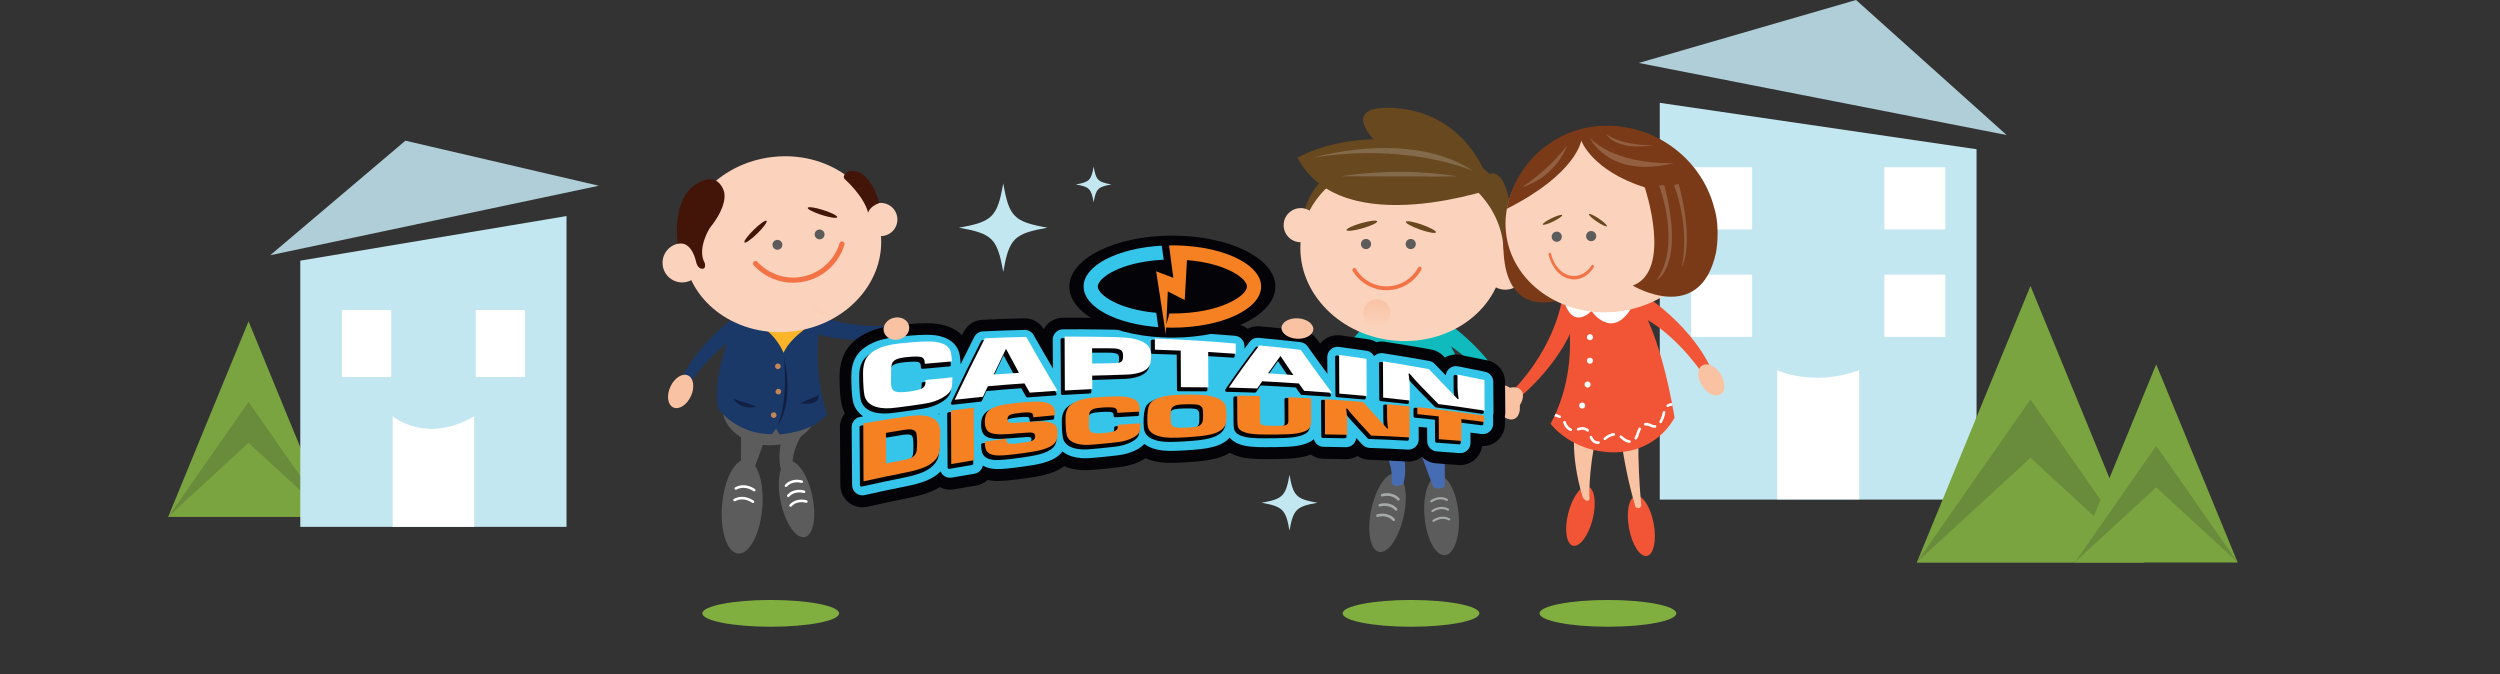 <svg width="923" height="249" viewBox="0 0 923 249" fill="none" xmlns="http://www.w3.org/2000/svg">
<rect x="0" y="0" width="923" height="249" fill="#333333" stroke="none"/>
<g clip-path="url(#clip0_16_1931)">
<path d="M740.85 49.857L605.043 23.246L685.255 -0.001L740.85 49.857Z" fill="#AFCED7"/>
<path d="M612.789 37.969L729.742 55.098V184.452H612.789V37.969Z" fill="#C2E7F0"/>
<path d="M686.419 136.669V184.357H656.139V136.669C656.139 136.669 669.482 142.968 686.419 136.669Z" fill="white"/>
<path d="M646.887 101.403H624.394V124.368H646.887V101.403Z" fill="white"/>
<path d="M718.205 101.403H695.715V124.368H718.205V101.403Z" fill="white"/>
<path d="M646.887 61.742H624.394V84.708H646.887V61.742Z" fill="white"/>
<path d="M718.205 61.742H695.715V84.708H718.205V61.742Z" fill="white"/>
<path d="M284.555 231.39C270.614 231.39 259.312 229.177 259.312 226.448C259.312 223.724 270.614 221.51 284.555 221.51C298.495 221.51 309.799 223.724 309.799 226.448C309.799 229.177 298.495 231.39 284.555 231.39Z" fill="#80AF40"/>
<path d="M520.938 231.39C506.998 231.39 495.696 229.177 495.696 226.448C495.696 223.724 506.998 221.51 520.938 221.51C534.879 221.51 546.183 223.724 546.183 226.448C546.183 229.177 534.879 231.39 520.938 231.39Z" fill="#80AF40"/>
<path d="M593.64 231.39C579.698 231.39 568.396 229.177 568.396 226.448C568.396 223.724 579.698 221.51 593.64 221.51C607.58 221.51 618.883 223.724 618.883 226.448C618.883 229.177 607.58 231.39 593.64 231.39Z" fill="#80AF40"/>
<path d="M91.762 118.641L121.418 190.768H62.11L91.762 118.641Z" fill="#7AA43F"/>
<path d="M91.762 148.386L121.418 190.844H62.11L91.762 148.386Z" fill="#688C3B"/>
<path d="M91.762 163.484L121.418 190.767H62.11L91.762 163.484Z" fill="#7AA43F"/>
<path d="M749.649 105.571L791.616 207.64H707.686L749.649 105.571Z" fill="#7AA43F"/>
<path d="M749.649 147.485L791.616 207.569H707.686L749.649 147.485Z" fill="#688C3B"/>
<path d="M749.649 169.005L791.616 207.613H707.686L749.649 169.005Z" fill="#7AA43F"/>
<path d="M796.075 134.528L826.103 207.562H766.049L796.075 134.528Z" fill="#7AA43F"/>
<path d="M796.075 164.611L826.103 207.603H766.049L796.075 164.611Z" fill="#688C3B"/>
<path d="M796.075 179.934L826.103 207.559H766.049L796.075 179.934Z" fill="#7AA43F"/>
<path d="M99.77 94.225L221.079 68.576L149.681 51.94L99.77 94.225Z" fill="#AFCED7"/>
<path d="M209.158 194.525H110.868V96.233L209.158 79.77V194.525Z" fill="#C2E7F0"/>
<path d="M175.058 153.682V194.505H144.979V153.682C144.979 153.682 157.413 164.181 175.058 153.682Z" fill="white"/>
<path d="M144.426 114.472H126.22V139.183H144.426V114.472Z" fill="white"/>
<path d="M193.832 114.472H175.626V139.183H193.832V114.472Z" fill="white"/>
<path d="M301.407 123.804C301.407 128.771 295.78 132.797 288.838 132.797C281.896 132.797 276.269 128.771 276.269 123.804C276.269 118.837 281.896 114.81 288.838 114.81C295.78 114.81 301.407 118.837 301.407 123.804Z" fill="#FCB528"/>
<path d="M266.579 150.031C266.579 157.97 274.539 164.408 284.359 164.408C294.178 164.408 302.138 157.97 302.138 150.031C302.138 142.091 294.178 135.655 284.359 135.655C274.539 135.655 266.579 142.091 266.579 150.031Z" fill="#5B5C5B"/>
<path d="M298.662 115.148C298.662 115.148 313.22 122.801 334.99 119.624L335.431 123.107C335.431 123.107 315.447 128.516 300.093 122.71L298.662 115.148Z" fill="#1A3968"/>
<path d="M277.694 112.782C277.694 112.782 259.75 122.776 251.594 139.901L254.856 141.127C254.856 141.127 265.665 125.018 279.528 120.53L277.694 112.782Z" fill="#1A3968"/>
<path d="M248.586 150.43C250.677 151.386 253.589 149.523 255.086 146.257C256.582 142.995 256.098 139.571 254.007 138.611C251.915 137.65 249.003 139.518 247.505 142.779C246.01 146.046 246.493 149.468 248.586 150.43Z" fill="#F9C3A3"/>
<path d="M266.588 186.4C265.766 195.975 268.422 204.027 272.519 204.377C276.615 204.729 280.603 197.247 281.424 187.674C282.246 178.095 279.589 170.046 275.492 169.693C271.396 169.344 267.409 176.819 266.588 186.4Z" fill="#5B5C5B"/>
<path d="M288.283 185.493C289.96 193.255 293.913 198.987 297.114 198.294C300.314 197.605 301.549 190.752 299.874 182.992C298.198 175.228 294.246 169.498 291.045 170.188C287.844 170.88 286.609 177.732 288.283 185.493Z" fill="#5B5C5B"/>
<path d="M291.873 187.117C292.002 187.117 292.132 187.065 292.226 186.96C294.337 184.631 297.419 185.578 297.55 185.619C297.801 185.7 298.069 185.561 298.15 185.311C298.23 185.06 298.093 184.792 297.843 184.711C297.689 184.661 294.049 183.526 291.519 186.32C291.342 186.515 291.356 186.817 291.553 186.994C291.644 187.076 291.759 187.117 291.873 187.117Z" fill="white"/>
<path d="M291.027 183.514C291.157 183.514 291.288 183.459 291.381 183.356C293.501 181.014 296.668 182.005 296.701 182.014C296.951 182.096 297.222 181.958 297.302 181.707C297.384 181.456 297.246 181.187 296.995 181.106C296.841 181.056 293.203 179.92 290.673 182.715C290.497 182.911 290.512 183.213 290.707 183.389C290.799 183.473 290.912 183.514 291.027 183.514Z" fill="white"/>
<path d="M290.182 179.795C290.313 179.795 290.442 179.743 290.537 179.638C292.657 177.296 295.824 178.286 295.857 178.295C296.109 178.378 296.378 178.239 296.458 177.989C296.54 177.738 296.402 177.47 296.151 177.387C295.997 177.337 292.357 176.202 289.828 178.998C289.651 179.193 289.667 179.495 289.862 179.672C289.953 179.755 290.068 179.795 290.182 179.795Z" fill="white"/>
<path d="M277.984 185.72C278.128 185.72 278.271 185.656 278.365 185.533C278.525 185.324 278.484 185.025 278.275 184.865C278.132 184.755 274.7 182.184 270.972 184.19C270.739 184.315 270.652 184.605 270.777 184.838C270.902 185.071 271.192 185.156 271.423 185.032C274.605 183.317 277.57 185.528 277.695 185.622C277.782 185.689 277.883 185.72 277.984 185.72Z" fill="white"/>
<path d="M278.464 181.44C278.607 181.44 278.749 181.377 278.843 181.254C279.003 181.044 278.964 180.745 278.755 180.584C278.61 180.474 275.18 177.899 271.45 179.912C271.218 180.037 271.13 180.326 271.256 180.557C271.382 180.79 271.671 180.878 271.903 180.752C275.081 179.039 278.05 181.248 278.176 181.343C278.261 181.409 278.364 181.44 278.464 181.44Z" fill="white"/>
<path d="M300.548 154.583C300.548 154.583 291.469 163.541 292.654 173.493L288.705 174.155C288.705 174.155 286.338 170.505 289.101 159.557L300.548 154.583Z" fill="#5B5C5B"/>
<path d="M273.64 155.597C273.59 164.861 273.509 174.423 273.509 174.423L277.702 174.871C278.983 171.721 283.015 160.489 283.015 160.489L273.64 155.597Z" fill="#5B5C5B"/>
<path d="M272.079 117.402C272.079 117.402 262.264 138.088 265.218 151.069C265.218 151.069 272.29 160.567 285.06 160.252L286.538 158.246L287.804 160.357C287.804 160.357 299.632 159.811 305.432 153.083C305.432 153.083 299.624 138.826 302.791 117.719C302.791 117.719 292.025 123.735 289.282 130.278C289.282 130.278 284.954 118.669 272.079 117.402Z" fill="#1A3968"/>
<path d="M252.631 94.342C254.68 112.13 272.574 124.681 292.598 122.374C312.624 120.068 327.198 103.779 325.15 85.991C323.1 68.204 305.207 55.653 285.182 57.96C265.156 60.266 250.582 76.555 252.631 94.342Z" fill="#FBD2BB"/>
<path d="M319.084 81.043C319.084 84.421 321.822 87.161 325.201 87.161C328.579 87.161 331.318 84.421 331.318 81.043C331.318 77.665 328.579 74.925 325.201 74.925C321.822 74.925 319.084 77.665 319.084 81.043Z" fill="#FBD2BB"/>
<path d="M244.609 97.034C244.609 101.032 247.851 104.272 251.848 104.272C255.846 104.272 259.088 101.032 259.088 97.034C259.088 93.037 255.846 89.797 251.848 89.797C247.851 89.797 244.609 93.037 244.609 97.034Z" fill="#FBD2BB"/>
<path d="M298.219 76.726C298.06 77.228 300.368 78.41 303.375 79.369C306.382 80.327 308.95 80.699 309.109 80.197C309.268 79.696 306.96 78.513 303.954 77.554C300.946 76.595 298.379 76.224 298.219 76.726Z" fill="#431508"/>
<path d="M274.859 89.518C275.228 89.895 277.354 88.407 279.608 86.198C281.862 83.99 283.392 81.894 283.022 81.518C282.653 81.142 280.527 82.628 278.274 84.837C276.02 87.046 274.491 89.142 274.859 89.518Z" fill="#431508"/>
<path d="M292.798 104.385C294.036 104.385 295.286 104.269 296.535 104.033C303.781 102.659 309.624 97.419 311.783 90.357C311.938 89.851 311.654 89.318 311.15 89.164C310.645 89.009 310.112 89.293 309.958 89.797C308.005 96.18 302.727 100.915 296.179 102.156C290.045 103.315 283.866 101.259 279.648 96.648C279.291 96.257 278.688 96.23 278.298 96.588C277.909 96.944 277.881 97.547 278.237 97.937C282.048 102.101 287.305 104.385 292.798 104.385Z" fill="#F37347"/>
<path d="M285.452 91.31C285.966 92.177 287.084 92.464 287.95 91.951C288.817 91.438 289.103 90.319 288.591 89.454C288.078 88.586 286.96 88.299 286.093 88.813C285.226 89.326 284.941 90.444 285.452 91.31Z" fill="#5B5C5B"/>
<path d="M301.029 87.479C301.542 88.348 302.661 88.633 303.527 88.121C304.394 87.607 304.68 86.489 304.167 85.625C303.655 84.756 302.538 84.469 301.67 84.981C300.804 85.495 300.516 86.614 301.029 87.479Z" fill="#5B5C5B"/>
<path fill-rule="evenodd" clip-rule="evenodd" d="M304.832 116.041C303.042 116.041 301.318 115.055 300.454 113.347C299.238 110.933 300.209 107.99 302.624 106.772C303.331 106.415 304.082 106.248 304.824 106.248C306.613 106.248 308.338 107.232 309.199 108.939C310.417 111.354 309.447 114.297 307.032 115.515C306.326 115.872 305.573 116.041 304.832 116.041Z" fill="url(#paint0_linear_16_1931)"/>
<path d="M256.117 68.602C247.885 74.934 250.206 89.921 250.206 89.921C255.694 88.865 257.066 96.992 257.066 96.992C257.806 99.631 259.599 99.208 259.599 99.208C260.654 98.997 260.233 97.203 260.233 97.203C257.172 91.821 262.027 84.221 262.027 84.221C269.361 75.081 267.222 70.462 267.222 70.462C267.222 70.462 264.859 62.123 256.117 68.602Z" fill="#431508"/>
<path d="M324.548 74.985C324.548 74.985 322.928 67.198 318.006 64.084C318.006 64.084 314.067 61.664 311.839 64.394C311.839 64.394 311.011 65.499 312.089 66.326C312.089 66.326 319.003 72.493 320.498 78.536C320.498 78.536 320.996 76.293 324.548 74.985Z" fill="#431508"/>
<path d="M287.001 157.196C291.254 147.994 289.399 131.598 289.399 131.598C293.498 149.772 287.001 157.196 287.001 157.196Z" fill="#111F43"/>
<path d="M276.705 150.449C274.979 150.449 272.673 149.85 270.748 147.26L279.255 150.001C279.255 150.001 278.197 150.449 276.705 150.449Z" fill="#111F43"/>
<path d="M297.901 149.053C297.202 149.053 296.391 148.99 295.451 148.846L302.257 145.907C302.257 145.907 302.85 149.053 297.901 149.053Z" fill="#111F43"/>
<path d="M288.244 135.234C288.244 135.811 287.777 136.277 287.2 136.277C286.623 136.277 286.156 135.811 286.156 135.234C286.156 134.658 286.623 134.19 287.2 134.19C287.777 134.19 288.244 134.658 288.244 135.234Z" fill="#C48658"/>
<path d="M288.412 144.586C288.412 145.162 287.946 145.63 287.369 145.63C286.792 145.63 286.325 145.162 286.325 144.586C286.325 144.009 286.792 143.542 287.369 143.542C287.946 143.542 288.412 144.009 288.412 144.586Z" fill="#C48658"/>
<path d="M286.695 153.261C286.695 153.838 286.227 154.305 285.651 154.305C285.074 154.305 284.607 153.838 284.607 153.261C284.607 152.685 285.074 152.217 285.651 152.217C286.227 152.217 286.695 152.685 286.695 153.261Z" fill="#C48658"/>
<path d="M603.655 106.698C603.655 106.698 623.039 117.597 631.792 136.178L628.254 137.489C628.254 137.489 616.626 120 601.634 115.078L603.655 106.698Z" fill="#F15536"/>
<path d="M576.673 110.642C576.673 110.642 574.47 127.431 558.876 143.86L561.545 146.297C561.545 146.297 577.955 132.694 582.186 116.333L576.673 110.642Z" fill="#F15536"/>
<path d="M540.59 154.173C540.59 162.349 532.395 168.977 522.284 168.977C512.173 168.977 503.977 162.349 503.977 154.173C503.977 146 512.173 139.373 522.284 139.373C532.395 139.373 540.59 146 540.59 154.173Z" fill="#466CB4"/>
<path d="M502.501 115.978C502.501 115.978 508.589 136.972 500.822 150.621C500.822 150.621 505.861 161.325 521.394 161.325C536.931 161.325 542.39 146.208 542.39 146.208C542.39 146.208 538.191 125.636 527.065 116.819C515.938 108.002 502.501 115.978 502.501 115.978Z" fill="#10BBBD"/>
<path d="M492.676 135.692C492.676 135.692 501.39 133.176 508.099 122.784L503.687 119.43C503.687 119.43 502.447 123.659 492.385 130.915C492.385 130.915 485.676 128.29 481.738 123.915L479.077 126.54C479.077 126.54 484.801 134.233 492.676 135.692Z" fill="#10BBBD"/>
<path d="M529.16 115.712C529.16 115.712 547.635 126.001 556.032 143.634L552.674 144.896C552.674 144.896 541.546 128.31 527.272 123.689L529.16 115.712Z" fill="#10BBBD"/>
<path d="M559.141 154.617C556.987 155.604 553.988 153.685 552.447 150.323C550.906 146.963 551.405 143.437 553.559 142.449C555.712 141.461 558.71 143.382 560.252 146.741C561.792 150.103 561.295 153.628 559.141 154.617Z" fill="#F9C3A3"/>
<path d="M511.336 55.545C511.336 55.545 482.154 59.743 481.105 82.207C483.414 86.407 493.491 67.093 507.136 64.363C520.782 61.632 511.336 55.545 511.336 55.545Z" fill="#68481F"/>
<path d="M549.348 106.412C549.348 106.412 552.634 95.479 546.269 85.263C539.907 75.049 543.054 65.388 550.495 64.048C557.936 62.707 560.207 87.757 557.579 101.722C555.299 104.564 549.348 106.412 549.348 106.412Z" fill="#68481F"/>
<path d="M554.956 96.78C552.847 115.095 534.422 128.016 513.803 125.641C493.186 123.266 478.18 106.496 480.288 88.18C482.399 69.867 500.822 56.944 521.441 59.32C542.059 61.694 557.065 78.466 554.956 96.78Z" fill="#FBD2BB"/>
<path d="M486.52 83.139C486.52 86.618 483.7 89.439 480.221 89.439C476.743 89.439 473.922 86.618 473.922 83.139C473.922 79.662 476.743 76.84 480.221 76.84C483.7 76.84 486.52 79.662 486.52 83.139Z" fill="#FBD2BB"/>
<path d="M563.22 99.502C563.22 103.618 559.882 106.956 555.768 106.956C551.65 106.956 548.313 103.618 548.313 99.502C548.313 95.386 551.65 92.051 555.768 92.051C559.882 92.051 563.22 95.386 563.22 99.502Z" fill="#FBD2BB"/>
<path d="M553.571 68.821C553.571 68.821 495.673 89.911 479.048 58.242C479.048 58.242 499.336 45.574 533.746 54.654C548.482 59.47 553.571 68.821 553.571 68.821Z" fill="#68481F"/>
<path d="M548.28 63.973C548.28 63.973 540.096 40.525 513.094 39.785C486.093 39.046 520.769 68.7 544.977 70.257C547.596 69.968 548.28 63.973 548.28 63.973Z" fill="#68481F"/>
<path d="M538.51 189.71C539.205 197.826 536.954 204.65 533.482 204.948C530.01 205.247 526.63 198.904 525.933 190.79C525.237 182.671 527.489 175.849 530.961 175.55C534.434 175.253 537.814 181.59 538.51 189.71Z" fill="#5B5C5B"/>
<path d="M518.23 190.566C516.504 198.558 512.433 204.461 509.138 203.749C505.842 203.036 504.571 195.981 506.296 187.991C508.022 179.998 512.09 174.099 515.386 174.809C518.683 175.522 519.954 182.576 518.23 190.566Z" fill="#5B5C5B"/>
<path d="M514.548 192.379C514.414 192.379 514.28 192.325 514.183 192.218C512.011 189.819 508.836 190.792 508.703 190.837C508.444 190.917 508.167 190.776 508.085 190.518C508.002 190.26 508.143 189.985 508.402 189.901C508.56 189.85 512.307 188.683 514.912 191.557C515.094 191.758 515.078 192.07 514.877 192.251C514.784 192.337 514.665 192.379 514.548 192.379Z" fill="#A7AAAA"/>
<path d="M515.419 188.55C515.285 188.55 515.152 188.495 515.055 188.388C512.873 185.974 509.61 186.996 509.577 187.006C509.319 187.091 509.042 186.947 508.959 186.69C508.875 186.431 509.016 186.155 509.274 186.071C509.432 186.021 513.179 184.849 515.784 187.728C515.966 187.929 515.95 188.24 515.749 188.423C515.654 188.507 515.537 188.55 515.419 188.55Z" fill="#A7AAAA"/>
<path d="M516.293 184.832C516.16 184.832 516.026 184.777 515.929 184.669C513.746 182.257 510.484 183.277 510.45 183.287C510.192 183.372 509.915 183.229 509.832 182.971C509.748 182.714 509.89 182.436 510.147 182.353C510.306 182.301 514.054 181.133 516.658 184.01C516.84 184.211 516.824 184.522 516.623 184.705C516.529 184.789 516.41 184.832 516.293 184.832Z" fill="#A7AAAA"/>
<path d="M529.255 192.696C529.133 192.696 529.013 192.642 528.933 192.539C528.796 192.361 528.83 192.107 529.008 191.971C529.13 191.876 532.037 189.695 535.2 191.399C535.396 191.505 535.471 191.751 535.364 191.948C535.258 192.145 535.014 192.218 534.816 192.113C532.108 190.652 529.527 192.593 529.501 192.612L529.255 192.696Z" fill="#A7AAAA"/>
<path d="M528.86 189.089C528.738 189.089 528.617 189.035 528.538 188.93C528.402 188.753 528.436 188.499 528.613 188.364C528.736 188.27 531.643 186.091 534.804 187.793C535.002 187.898 535.076 188.144 534.97 188.341C534.862 188.537 534.617 188.61 534.421 188.505C531.723 187.053 529.211 188.927 529.105 189.007L528.86 189.089Z" fill="#A7AAAA"/>
<path d="M528.437 185.485C528.315 185.485 528.194 185.43 528.116 185.326C527.98 185.149 528.014 184.895 528.19 184.759C528.312 184.666 531.22 182.484 534.382 184.188C534.578 184.294 534.652 184.54 534.546 184.736C534.44 184.933 534.196 185.006 533.998 184.901C531.305 183.447 528.788 185.322 528.682 185.403L528.437 185.485Z" fill="#A7AAAA"/>
<path d="M508.448 81.714C508.598 82.234 506.187 83.384 503.065 84.284C499.942 85.183 497.289 85.491 497.139 84.97C496.99 84.448 499.4 83.298 502.522 82.399C505.646 81.5 508.299 81.192 508.448 81.714Z" fill="#68481F"/>
<path d="M530.161 85.79C529.982 86.302 527.35 85.844 524.284 84.767C521.217 83.692 518.877 82.406 519.056 81.894C519.236 81.383 521.867 81.841 524.933 82.917C528 83.993 530.34 85.279 530.161 85.79Z" fill="#68481F"/>
<path d="M484.654 58.264C484.654 58.264 496.181 54.785 510.443 54.644C511.242 55.342 512.094 56.041 512.993 56.735C510.614 56.59 508.123 56.508 505.529 56.508C499.144 56.508 492.139 57.003 484.654 58.264Z" fill="#826A4A"/>
<path d="M543.761 63.062C543.761 63.062 531.911 57.894 512.977 56.74C512.079 56.046 511.227 55.346 510.427 54.649C510.723 54.646 511.021 54.644 511.318 54.644C521.921 54.644 533.911 56.538 543.761 63.062Z" fill="#826A4A"/>
<path d="M519.659 65.162C507.675 65.162 495.132 65.089 495.132 65.089C503.079 63.846 510.527 63.433 516.914 63.433C519.375 63.433 521.68 63.495 523.796 63.593C524.839 64.136 525.899 64.656 526.972 65.151C524.639 65.158 522.161 65.162 519.659 65.162Z" fill="#826A4A"/>
<path d="M526.983 65.216C525.91 64.72 524.85 64.2 523.807 63.658C532.541 64.065 538.041 65.112 538.041 65.112C535.459 65.169 531.489 65.201 526.983 65.216Z" fill="#826A4A"/>
<path d="M505.639 158.752C505.639 158.752 514.987 167.976 513.767 178.222C513.767 178.222 514.182 180.422 517.832 178.903C517.832 178.903 520.27 175.145 517.425 163.875L505.639 158.752Z" fill="#466CB4"/>
<path d="M533.319 159.879C533.37 169.418 533.453 179.264 533.453 179.264C531.945 181.503 529.136 179.724 529.136 179.724C527.817 176.48 523.666 164.916 523.666 164.916L533.319 159.879Z" fill="#466CB4"/>
<path d="M515.489 106.711C514.6 106.93 513.683 107.067 512.748 107.118C507.311 107.415 502.197 104.691 499.401 100.011C499.201 99.677 499.31 99.244 499.644 99.045C499.977 98.843 500.411 98.954 500.611 99.288C503.138 103.518 507.759 105.978 512.671 105.711C517.269 105.458 521.336 102.891 523.545 98.841C523.732 98.499 524.161 98.373 524.502 98.559C524.844 98.746 524.971 99.174 524.784 99.515C522.79 103.174 519.426 105.74 515.489 106.711Z" fill="#F37347"/>
<path d="M522.638 90.639C522.34 91.632 521.292 92.195 520.299 91.895C519.307 91.596 518.744 90.548 519.042 89.558C519.341 88.564 520.389 88 521.381 88.301C522.375 88.6 522.937 89.647 522.638 90.639Z" fill="#5B5C5B"/>
<path d="M506.131 90.639C505.833 91.634 504.785 92.196 503.792 91.896C502.799 91.597 502.237 90.549 502.536 89.559C502.835 88.564 503.881 88.002 504.876 88.3C505.867 88.6 506.43 89.648 506.131 90.639Z" fill="#5B5C5B"/>
<path fill-rule="evenodd" clip-rule="evenodd" d="M508.288 120.611C508.238 120.611 508.187 120.611 508.136 120.609C505.353 120.526 503.164 118.204 503.247 115.421C503.327 112.688 505.569 110.529 508.284 110.529C508.334 110.529 508.383 110.53 508.434 110.531C511.217 110.613 513.406 112.935 513.325 115.718C513.243 118.451 511.003 120.611 508.288 120.611Z" fill="url(#paint1_linear_16_1931)"/>
<path d="M588.001 191.704C586.48 197.728 583.234 202.106 580.75 201.478C578.265 200.849 577.483 195.459 579.002 189.433C580.523 183.405 583.768 179.029 586.253 179.656C588.738 180.285 589.521 185.676 588.001 191.704Z" fill="#F15536"/>
<path d="M610.55 193.346C611.674 199.459 610.544 204.79 608.023 205.252C605.501 205.716 602.548 201.137 601.422 195.027C600.297 188.912 601.427 183.584 603.948 183.121C606.469 182.656 609.423 187.233 610.55 193.346Z" fill="#F15536"/>
<path d="M605.973 186.551C605.973 186.551 603.737 165.636 605.663 149.851L597.297 150.745C597.297 150.745 598.35 169.057 603.849 187.197C603.849 187.197 605.516 188.386 605.973 186.551Z" fill="#F9C3A3"/>
<path d="M586.828 184.442C586.828 184.442 586.227 174.284 589.539 159.896L581.655 156.611C581.655 156.611 579.289 166.824 584.329 183.566C584.329 183.566 585.709 185.848 586.828 184.442Z" fill="#F9C3A3"/>
<path d="M556.701 75.376C556.701 75.376 546.885 117.022 575.046 111.089C575.046 111.089 562.384 86.149 562.299 75.666L556.701 75.376Z" fill="#7A3A18"/>
<path d="M576.893 106.93C576.893 106.93 585.424 132.331 572.481 156.473C572.481 156.473 580.179 166.937 595.715 167.004C612.17 167.069 618.244 154.162 618.244 154.162C618.244 154.162 612.54 117.119 601.453 107.906C590.364 98.696 576.893 106.93 576.893 106.93Z" fill="#F15536"/>
<path d="M587.551 114.771C587.551 114.771 594.831 125.605 602.121 114.022C602.121 114.022 593.871 115.929 587.551 114.771Z" fill="white"/>
<path d="M577.551 111.543C577.551 111.543 583.319 114.294 587.536 114.821C587.536 114.821 581.009 122.013 577.551 111.543Z" fill="white"/>
<path d="M630.762 78.074C632.628 96.416 617.401 112.987 596.754 115.086C576.105 117.186 557.853 104.019 555.988 85.677C554.125 67.337 569.352 50.767 589.999 48.667C610.648 46.568 628.899 59.734 630.762 78.074Z" fill="#FBD2BB"/>
<path d="M576.758 79.42C576.917 79.749 575.443 80.796 573.465 81.758C571.486 82.719 569.752 83.231 569.591 82.901C569.432 82.571 570.907 81.524 572.885 80.563C574.863 79.6 576.598 79.089 576.758 79.42Z" fill="#68481F"/>
<path d="M593.25 83.502C593.044 83.807 591.398 83.055 589.575 81.826C587.75 80.597 586.437 79.353 586.642 79.049C586.847 78.745 588.492 79.496 590.317 80.725C592.141 81.955 593.453 83.198 593.25 83.502Z" fill="#68481F"/>
<path d="M613.116 156.254L612.869 156.187C612.636 156.051 612.556 155.75 612.692 155.515C613.179 154.679 613.591 153.518 613.883 152.154C613.94 151.889 614.2 151.725 614.466 151.776C614.731 151.835 614.902 152.094 614.845 152.359C614.626 153.38 614.222 154.843 613.543 156.01C613.451 156.167 613.286 156.254 613.116 156.254ZM610.818 157.954C610.381 157.954 609.932 157.837 609.477 157.607C608.794 157.262 608.226 157.094 607.739 157.094L607.494 157.109C607.222 157.149 606.979 156.951 606.945 156.683C606.912 156.413 607.102 156.167 607.372 156.133C607.493 156.118 607.627 156.112 607.743 156.111C608.383 156.111 609.097 156.314 609.922 156.73C610.295 156.918 610.643 156.993 610.967 156.962C611.227 156.925 611.479 157.13 611.507 157.401C611.534 157.672 611.337 157.914 611.067 157.941L610.818 157.954ZM579.931 159.131L579.757 159.099C578.504 158.62 577.502 157.434 577.144 156.003C577.077 155.74 577.237 155.473 577.5 155.406C577.763 155.344 578.03 155.501 578.096 155.763C578.375 156.871 579.163 157.821 580.107 158.18C580.362 158.277 580.488 158.561 580.392 158.815C580.317 159.011 580.129 159.131 579.931 159.131ZM586.163 159.393C586.044 159.393 585.926 159.35 585.83 159.263C585.395 158.862 584.847 158.658 584.206 158.658H584.2C583.774 158.658 583.312 158.751 582.825 158.934C582.572 159.033 582.289 158.9 582.193 158.646C582.098 158.391 582.227 158.108 582.48 158.013C583.081 157.787 583.645 157.716 584.206 157.676C585.09 157.676 585.883 157.975 586.496 158.539C586.696 158.724 586.709 159.035 586.524 159.234C586.428 159.339 586.295 159.393 586.163 159.393ZM603.952 162.275L603.689 162.198C603.459 162.054 603.392 161.749 603.538 161.52C603.763 161.166 603.957 160.721 604.113 160.199C604.363 159.352 604.633 158.669 604.933 158.107C605.061 157.87 605.359 157.776 605.598 157.907C605.838 158.034 605.928 158.332 605.8 158.572C605.531 159.074 605.288 159.698 605.055 160.479C604.873 161.089 604.641 161.617 604.367 162.048C604.273 162.195 604.114 162.275 603.952 162.275ZM592.518 162.476C592.377 162.476 592.237 162.416 592.139 162.299C591.967 162.089 591.995 161.778 592.204 161.607C593.495 160.534 594.668 159.974 595.789 159.892C596.055 159.872 596.297 160.075 596.316 160.346C596.336 160.616 596.132 160.852 595.861 160.872C594.951 160.938 593.961 161.427 592.832 162.363C592.74 162.439 592.629 162.476 592.518 162.476ZM601.624 163.531L601.578 163.53C600.603 163.44 599.54 162.895 598.505 161.954C598.376 161.837 598.249 161.731 598.122 161.633C597.907 161.469 597.866 161.161 598.031 160.946C598.196 160.729 598.505 160.688 598.72 160.854C598.869 160.967 599.018 161.092 599.166 161.228C600.03 162.011 600.919 162.481 601.668 162.55C601.938 162.576 602.136 162.815 602.112 163.084C602.088 163.339 601.874 163.531 601.624 163.531ZM589.845 163.922C588.373 163.921 587.357 162.707 586.9 161.57C586.799 161.319 586.92 161.032 587.172 160.93C587.421 160.829 587.711 160.951 587.811 161.203C588.178 162.108 588.975 163.091 590.088 162.92C590.357 162.884 590.607 163.069 590.646 163.337C590.684 163.606 590.498 163.855 590.229 163.895C590.098 163.913 589.971 163.922 589.845 163.922Z" fill="white"/>
<path d="M588.132 124.465C588.15 125.085 587.661 125.6 587.042 125.619C586.422 125.635 585.907 125.144 585.889 124.526C585.873 123.907 586.361 123.391 586.979 123.374C587.601 123.357 588.117 123.847 588.132 124.465Z" fill="white"/>
<path d="M588.131 133.143C588.148 133.761 587.661 134.277 587.041 134.293C586.422 134.312 585.904 133.822 585.889 133.203C585.871 132.583 586.361 132.067 586.979 132.049C587.6 132.033 588.115 132.521 588.131 133.143Z" fill="white"/>
<path d="M587.26 141.929C587.277 142.55 586.788 143.065 586.169 143.083C585.55 143.099 585.033 142.611 585.016 141.991C584.999 141.371 585.488 140.855 586.107 140.838C586.727 140.822 587.244 141.31 587.26 141.929Z" fill="white"/>
<path d="M585.26 149.702C585.276 150.322 584.789 150.837 584.169 150.853C583.551 150.872 583.034 150.383 583.016 149.764C583 149.144 583.489 148.628 584.108 148.612C584.728 148.595 585.244 149.084 585.26 149.702Z" fill="white"/>
<path d="M551.354 152.723C552.882 154.535 556.417 154.073 559.242 151.688C562.066 149.299 563.115 145.894 561.585 144.082C560.056 142.272 556.524 142.736 553.699 145.121C550.873 147.508 549.825 150.914 551.354 152.723Z" fill="#F9C3A3"/>
<path d="M635.245 145.568C633.369 146.776 630.316 145.385 628.431 142.454C626.545 139.527 626.541 136.173 628.418 134.964C630.294 133.755 633.346 135.147 635.231 138.076C637.118 141.005 637.123 144.359 635.245 145.568Z" fill="#F9C3A3"/>
<path d="M576.055 153.442C575.337 153.071 574.624 152.865 574.285 152.781C574.156 153.069 573.983 153.447 573.861 153.687L573.883 153.696C573.892 153.697 574.759 153.88 575.604 154.315L575.828 154.37C576.007 154.37 576.179 154.273 576.266 154.104C576.391 153.863 576.296 153.567 576.055 153.442Z" fill="white"/>
<path d="M617.291 148.837C616.861 148.837 616.142 148.92 615.451 149.398C615.228 149.554 615.172 149.86 615.328 150.083C615.423 150.22 615.576 150.294 615.732 150.294C615.828 150.294 615.926 150.265 616.011 150.206C616.632 149.776 617.311 149.809 617.477 149.826C617.427 149.535 617.348 149.124 617.291 148.837Z" fill="white"/>
<path d="M556.341 77.074C582.134 64.061 583.795 51.89 583.795 51.89C583.795 51.89 587.607 62.897 607.242 69.177C607.242 69.177 617.632 99.873 602.803 105.444C602.803 105.444 627.544 120.33 633.517 93.41C633.517 93.41 635.302 84.625 632.866 76.64C627.983 57.934 609.79 44.815 589.79 46.578C572.358 48.111 559.073 61.57 556.341 77.074Z" fill="#7A3A18"/>
<path d="M607.484 61.622C591.904 61.622 586.903 50.813 586.903 50.813C595.318 59.406 610.543 60.221 616.019 60.221C617.301 60.221 618.05 60.176 618.05 60.176C614.081 61.197 610.575 61.622 607.484 61.622Z" fill="#925F41"/>
<path d="M561.918 69.109C561.918 69.109 571.956 62.701 578.597 53.63C578.597 53.63 574.906 65.162 561.918 69.109Z" fill="#925F41"/>
<path d="M611.662 103.409C620.977 90.186 612.504 68.428 612.504 68.428L614.467 68.39C622.164 98.254 611.662 103.409 611.662 103.409Z" fill="#925F41"/>
<path d="M604.81 54.057C595.25 54.057 593.043 49.574 593.043 49.574C598.441 53.253 606.462 53.615 609.416 53.615C610.141 53.615 610.561 53.593 610.561 53.593C608.397 53.919 606.49 54.057 604.81 54.057Z" fill="#925F41"/>
<path d="M620.943 98.54C624.018 82.9 618.056 68.404 618.056 68.404C618.725 68.255 619.767 67.827 619.767 67.827C625.788 90.812 620.943 98.54 620.943 98.54Z" fill="#925F41"/>
<path d="M589.188 87.893C588.788 88.85 587.689 89.3 586.732 88.9C585.775 88.5 585.325 87.4 585.725 86.446C586.124 85.488 587.223 85.036 588.182 85.437C589.136 85.836 589.589 86.936 589.188 87.893Z" fill="#5B5C5B"/>
<path d="M576.486 88.118C576.085 89.076 574.984 89.527 574.029 89.127C573.071 88.726 572.621 87.627 573.021 86.672C573.42 85.713 574.519 85.263 575.477 85.661C576.433 86.063 576.885 87.163 576.486 88.118Z" fill="#5B5C5B"/>
<path d="M386.741 84.063C374.349 86.251 372.577 88.024 370.39 100.412C368.203 88.024 366.427 86.251 354.04 84.063C366.427 81.876 368.203 80.103 370.39 67.714C372.577 80.103 374.349 81.876 386.741 84.063Z" fill="#C2E7F0"/>
<path d="M486.388 185.617C478.579 186.995 477.462 188.113 476.084 195.92C474.705 188.113 473.586 186.995 465.781 185.617C473.586 184.239 474.705 183.121 476.084 175.315C477.462 183.121 478.579 184.239 486.388 185.617Z" fill="#C2E7F0"/>
<path d="M410.354 68.097C405.367 68.977 404.654 69.691 403.774 74.677C402.893 69.691 402.179 68.977 397.193 68.097C402.179 67.216 402.893 66.503 403.774 61.517C404.654 66.503 405.367 67.216 410.354 68.097Z" fill="#C2E7F0"/>
<path d="M555.633 156.473L555.616 154.156C555.615 154.062 555.605 153.972 555.601 153.879C555.702 153.355 555.759 152.821 555.755 152.278L555.669 140.976C555.64 137.138 552.937 133.841 549.181 133.059C545.158 132.223 543.146 131.819 539.117 131.038C537.151 130.657 535.132 131.015 533.433 132.015C533.261 131.833 533.082 131.645 532.895 131.449C531.7 130.193 530.116 129.339 528.429 129.045C521.656 127.833 518.135 127.245 511.297 126.183C510.237 126.018 509.17 126.077 508.15 126.321C507.251 125.781 506.238 125.404 505.145 125.253C501.055 124.652 499.01 124.365 494.916 123.823C492.578 123.511 490.22 124.229 488.452 125.791C488.059 126.138 487.709 126.524 487.394 126.932C487.058 126.457 486.712 125.969 486.347 125.453C485.006 123.555 482.917 122.325 480.61 122.058C474.448 121.36 471.269 121.033 465.148 120.467C463.563 120.32 462.005 120.656 460.637 121.369C459.428 120.437 457.95 119.831 456.323 119.703C444.322 118.736 438.114 118.361 426.128 117.884C424.676 117.826 423.253 118.163 421.992 118.832C420.973 118.509 419.897 118.234 418.741 118.027C416.905 117.697 414.544 117.506 411.515 117.444L407.363 117.373C401.431 117.286 398.362 117.272 392.433 117.306C390.269 117.318 388.199 118.19 386.679 119.73C386.148 120.27 385.704 120.877 385.345 121.53C383.844 118.99 381.089 117.45 378.133 117.523C371.994 117.677 368.823 117.789 362.708 118.07C359.769 118.204 357.132 119.913 355.807 122.538C355.594 122.961 355.389 123.367 355.185 123.772C353.306 121.886 350.36 120.121 345.749 119.521C343.506 119.229 340.267 119.263 335.845 119.627C333.627 119.81 331.811 119.984 330.295 120.159C328.259 120.394 326.241 120.776 324.292 121.3C321.783 121.974 319.481 122.995 317.447 124.336C315.012 125.942 313.178 127.883 311.996 130.107C310.618 132.694 309.932 135.782 309.958 139.284C310.017 146.927 310.611 149.744 311.56 151.832C311.668 152.069 311.797 152.323 311.938 152.586C310.771 154.015 310.084 155.837 310.099 157.799L310.261 179.205C310.279 181.667 311.411 183.99 313.339 185.523C314.369 186.34 315.566 186.887 316.825 187.137C317.923 187.354 319.067 187.346 320.187 187.096C326.474 185.69 329.546 185.036 335.828 183.772C340.572 182.828 344.235 181.537 346.98 179.85C347.675 180.215 348.412 180.489 349.178 180.641C350.16 180.836 351.181 180.85 352.191 180.67C355.509 180.079 357.17 179.795 360.492 179.242C362.097 178.974 363.522 178.244 364.652 177.208L364.849 177.258C365.739 177.435 366.713 177.548 367.776 177.582C369.989 177.651 373.196 177.362 378.499 176.612C381.548 176.183 383.69 175.807 385.233 175.434C388.393 174.671 390.928 173.576 392.902 172.146C393.879 172.561 394.956 172.918 396.195 173.164C396.575 173.239 396.967 173.305 397.372 173.36C398.804 173.57 400.344 173.64 401.957 173.567C403.119 173.514 404.908 173.362 408.137 173.039C411.923 172.661 413.772 172.439 414.953 172.22C416.69 171.902 418.379 171.404 419.972 170.739C421.048 170.292 422.022 169.775 422.91 169.21C423.812 169.599 424.811 169.94 425.932 170.21C426.226 170.283 426.524 170.348 426.828 170.409C428.181 170.677 429.65 170.829 431.289 170.87C432.872 170.91 434.908 170.852 437.7 170.689C440.345 170.531 442.43 170.357 444.075 170.156C445.971 169.925 447.591 169.63 449.09 169.235C451.065 168.7 452.686 167.987 454.032 167.177C455.449 167.965 457.098 168.563 459.008 168.942L459.213 168.981C460.642 169.242 462.27 169.402 464.191 169.469C465.714 169.522 467.873 169.526 471.189 169.482C472.946 169.461 474.413 169.418 475.676 169.352C478.268 169.214 480.425 168.892 482.273 168.364C482.862 168.196 483.417 168.011 483.943 167.811C484.879 168.495 485.968 168.986 487.149 169.219C487.634 169.316 488.134 169.369 488.646 169.375C491.896 169.413 493.519 169.441 496.767 169.516C498.328 169.552 499.853 169.138 501.168 168.343C502.436 169.213 503.933 169.713 505.494 169.768C511.134 169.966 513.894 170.091 519.553 170.399C521.52 170.507 523.451 169.898 524.993 168.701C526.107 169.811 527.539 170.604 529.152 170.924C529.487 170.99 529.829 171.035 530.178 171.06C533.496 171.291 535.154 171.416 538.468 171.684C540.746 171.87 542.999 171.089 544.673 169.532C546.058 168.245 546.943 166.527 547.198 164.678C549.274 164.752 551.312 164.028 552.883 162.639C554.648 161.077 555.651 158.829 555.633 156.473Z" fill="#040408"/>
<path d="M346.453 152.806C346.574 152.759 346.694 152.713 346.814 152.664L346.802 152.812L346.804 153.064C346.687 152.977 346.575 152.888 346.453 152.806ZM366.694 147.528L366.727 147.456C366.832 147.447 366.928 147.438 367.031 147.429C366.919 147.462 366.804 147.493 366.694 147.528ZM449.381 144.105L449.394 143.969V144.109L449.381 144.105ZM551.279 156.442L551.262 154.124C551.26 153.892 551.236 153.665 551.194 153.443C551.319 153.059 551.403 152.661 551.4 152.248L551.315 140.945C551.301 139.154 550.04 137.615 548.287 137.25C544.287 136.419 542.286 136.017 538.281 135.241C537.161 135.024 536.003 135.32 535.126 136.049C534.359 136.687 533.877 137.597 533.775 138.578C532.481 137.253 531.407 136.136 529.738 134.383C529.18 133.797 528.483 133.397 527.654 133.26C520.842 132.041 517.5 131.481 510.621 130.413C509.518 130.243 508.396 130.564 507.552 131.292L507.328 131.533C506.783 130.461 505.756 129.665 504.505 129.49C500.438 128.891 498.405 128.606 494.336 128.066C493.245 127.922 492.144 128.258 491.318 128.986C490.493 129.713 490.025 130.765 490.033 131.866L490.079 138.022C487.778 134.912 485.778 132.125 482.789 127.898C482.163 127.011 481.19 126.435 480.113 126.313C473.913 125.611 470.896 125.3 464.738 124.73C463.426 124.609 462.145 125.175 461.351 126.228C460.68 127.121 460.059 127.946 459.47 128.736L459.463 127.732C459.448 125.764 457.923 124.134 455.966 123.972C443.893 122.999 438.002 122.643 425.946 122.163C424.907 122.122 423.896 122.507 423.15 123.231C422.995 123.38 422.864 123.547 422.739 123.718C421.382 123.066 419.796 122.565 417.963 122.242C416.377 121.955 414.178 121.782 411.422 121.727L407.291 121.655C401.325 121.567 398.412 121.554 392.449 121.588C391.439 121.594 390.472 122.001 389.763 122.72C389.055 123.439 388.66 124.41 388.668 125.42L388.749 136.056C386.529 132.293 384.549 128.855 381.633 123.726C380.94 122.508 379.637 121.768 378.233 121.805C372.059 121.959 369.049 122.065 362.898 122.347C361.527 122.41 360.296 123.207 359.678 124.433C357.687 128.379 356.149 131.456 354.664 134.481C354.569 132.1 354.302 130.493 353.802 129.294C352.917 127.169 350.704 124.496 345.179 123.766C343.243 123.514 340.305 123.556 336.194 123.895C334.023 124.073 332.253 124.243 330.784 124.412C328.959 124.623 327.153 124.965 325.413 125.432C323.353 125.986 321.475 126.817 319.831 127.901C318.009 129.102 316.66 130.51 315.823 132.084C314.789 134.027 314.275 136.418 314.296 139.188C314.351 146.442 314.907 148.65 315.503 149.962C316.068 151.197 317.05 152.598 318.689 153.736C318.332 153.798 317.966 153.861 317.587 153.927C315.755 154.245 314.422 155.842 314.436 157.702L314.598 179.109C314.607 180.258 315.134 181.341 316.034 182.057C316.514 182.439 317.074 182.694 317.661 182.81C318.174 182.912 318.707 182.909 319.23 182.792C325.553 181.377 328.643 180.72 334.97 179.448C339.867 178.471 343.374 177.154 345.69 175.42C346.27 174.985 346.791 174.529 347.262 174.052C347.496 174.609 347.847 175.114 348.323 175.509C348.817 175.919 349.399 176.193 350.015 176.315C350.473 176.406 350.95 176.412 351.421 176.328C354.759 175.735 356.427 175.448 359.77 174.892C361.353 174.629 362.564 173.407 362.868 171.885C363.68 172.365 364.618 172.72 365.69 172.932C366.375 173.068 367.115 173.149 367.904 173.175C369.829 173.235 372.907 172.948 377.883 172.246C380.79 171.835 382.799 171.486 384.205 171.145C388.211 170.178 390.776 168.74 392.256 166.667C393.366 167.594 394.907 168.414 397.084 168.845C397.376 168.902 397.679 168.954 397.992 168.997C399.152 169.167 400.415 169.223 401.75 169.163C402.828 169.114 404.551 168.965 407.695 168.652C411.305 168.291 413.119 168.075 414.159 167.884C415.593 167.619 416.984 167.21 418.294 166.664C419.696 166.081 420.873 165.383 421.792 164.596C422.049 164.374 422.286 164.142 422.504 163.899C423.575 164.721 425.001 165.453 426.962 165.927C427.191 165.983 427.425 166.036 427.665 166.083C428.774 166.301 430 166.427 431.39 166.462C432.849 166.499 434.768 166.443 437.434 166.287C439.988 166.135 441.985 165.969 443.54 165.779C445.24 165.572 446.671 165.312 447.944 164.978C450.62 164.252 452.638 163.107 454.011 161.572C455.206 163.072 457.108 164.072 459.814 164.609L459.985 164.643C461.205 164.866 462.626 165.003 464.332 165.062C465.784 165.112 467.88 165.116 471.127 165.074C472.826 165.053 474.235 165.012 475.438 164.949C477.699 164.829 479.542 164.558 481.072 164.122C482.798 163.63 484.041 163.029 484.986 162.227L485.071 162.14C485.441 163.53 486.564 164.612 487.989 164.894C488.216 164.939 488.449 164.964 488.689 164.966C491.957 165.003 493.592 165.032 496.858 165.108C497.886 165.131 498.88 164.738 499.614 164.015C500.239 163.4 500.628 162.591 500.725 161.728C501.4 162.46 502.098 163.206 502.997 164.164C503.684 164.895 504.633 165.326 505.637 165.362C511.312 165.56 514.088 165.686 519.782 165.997C520.83 166.054 521.854 165.676 522.615 164.951C523.374 164.227 523.8 163.221 523.792 162.171L523.757 157.573C524.919 157.685 525.887 157.782 526.895 157.887L526.933 162.896C526.947 164.721 528.247 166.251 529.993 166.597C530.149 166.628 530.308 166.65 530.471 166.661C533.81 166.894 535.477 167.02 538.81 167.29C539.875 167.376 540.925 167.012 541.706 166.285C542.488 165.559 542.928 164.538 542.92 163.471L542.892 159.715C544.116 159.868 545.351 160.028 546.982 160.241C548.073 160.385 549.172 160.048 549.995 159.32C550.819 158.591 551.287 157.542 551.279 156.442Z" fill="#36C5EA"/>
<path d="M324.389 152.535C325.531 152.691 326.787 152.716 328.122 152.61C329.339 152.513 331.397 152.255 335.004 151.747C339.144 151.165 341.287 150.82 342.4 150.557C343.834 150.22 345.224 149.718 346.53 149.068C347.817 148.424 348.862 147.705 349.64 146.927C350.289 146.275 350.729 145.532 350.946 144.719C351.162 143.912 351.27 142.752 351.269 141.269L351.264 140.599C351.263 140.446 351.197 140.301 351.084 140.199C350.972 140.096 350.822 140.047 350.668 140.062C346.688 140.45 344.7 140.656 340.724 141.097C340.438 141.128 340.227 141.378 340.241 141.664C340.261 142.072 340.273 142.323 340.274 142.42C340.281 143.283 339.98 143.863 339.327 144.242C338.529 144.704 336.921 145.093 334.546 145.399C333.409 145.545 332.453 145.624 331.701 145.635C330.432 145.656 329.574 145.417 329.15 144.932C328.908 144.655 328.618 144.004 328.606 142.472C328.58 139.01 328.659 136.864 328.843 136.091C329.01 135.389 329.499 134.856 330.299 134.509C331.117 134.153 332.453 133.882 334.268 133.704C337.542 133.386 338.715 133.562 339.12 133.703C339.464 133.818 339.926 134.101 339.973 135.196C339.973 135.283 339.983 135.449 340.006 135.692C340.02 135.836 340.089 135.968 340.2 136.059C340.311 136.153 340.455 136.197 340.599 136.181C344.579 135.799 346.571 135.62 350.557 135.289C350.846 135.266 351.065 135.018 351.054 134.728C350.982 132.741 350.779 131.373 350.434 130.549C349.627 128.61 347.601 127.415 344.4 127.001C342.719 126.782 339.929 126.83 336.105 127.145C333.964 127.322 332.228 127.487 330.798 127.651C329.131 127.844 327.485 128.157 325.902 128.582C324.18 129.045 322.621 129.733 321.268 130.623C319.906 131.521 318.922 132.528 318.342 133.617C317.566 135.077 317.18 136.944 317.197 139.164C317.236 144.253 317.534 147.342 318.11 148.609C319.016 150.591 320.827 151.86 323.498 152.39C323.786 152.447 324.083 152.496 324.389 152.535Z" fill="#040408"/>
<path d="M366.86 138.918C368.263 135.935 369.134 134.108 370.524 131.228C371.995 133.964 372.921 135.664 374.415 138.388C371.524 138.573 369.729 138.7 366.86 138.918ZM351.492 149.425L351.661 149.432C355.858 148.94 357.906 148.716 362.097 148.285C362.288 148.266 362.455 148.147 362.535 147.972C363.205 146.512 363.56 145.739 364.19 144.38C369.274 143.92 371.922 143.705 377.042 143.337C377.717 144.517 378.104 145.195 378.829 146.453C378.933 146.635 379.135 146.74 379.342 146.723C383.416 146.402 385.426 146.258 389.586 145.989C389.775 145.977 389.945 145.866 390.032 145.7C390.119 145.532 390.113 145.329 390.017 145.167C385.361 137.418 383.088 133.527 378.431 125.338C378.331 125.164 378.143 125.061 377.945 125.064C371.805 125.216 368.809 125.323 362.679 125.604C362.483 125.613 362.307 125.728 362.219 125.903C357.747 134.763 355.567 139.229 351.107 148.659C351.022 148.838 351.042 149.049 351.157 149.209C351.238 149.323 351.359 149.399 351.492 149.425Z" fill="#040408"/>
<path d="M402.809 130.2C405.019 130.193 406.291 130.195 408.664 130.206C409.694 130.211 410.344 130.225 410.604 130.242C412.209 130.396 412.709 130.794 412.862 131.016C412.999 131.218 413.163 131.638 413.169 132.486C413.175 133.214 413.094 133.576 413.024 133.751C412.896 134.079 412.619 134.297 412.179 134.417C411.915 134.49 411.082 134.592 408.619 134.663C406.278 134.691 405.021 134.711 402.844 134.753L402.809 130.2ZM391.71 145.287C391.711 145.437 391.773 145.579 391.882 145.681C391.957 145.751 392.049 145.797 392.147 145.817L392.286 145.826C396.332 145.579 398.355 145.47 402.402 145.28C402.693 145.266 402.921 145.026 402.919 144.734L402.886 140.294C404.962 140.227 406.164 140.192 408.404 140.138L410.557 140.055C413.64 139.962 415.338 139.911 415.768 139.871C419.746 139.553 422.314 138.56 423.622 136.829C424.303 135.919 424.626 134.514 424.611 132.536C424.599 130.899 424.278 129.629 423.653 128.76C422.483 127.15 420.258 126.041 417.018 125.456C415.6 125.201 413.573 125.045 410.993 124.993L406.876 124.921C400.931 124.835 398.031 124.821 392.1 124.855C391.955 124.856 391.817 124.914 391.716 125.017C391.615 125.12 391.559 125.258 391.56 125.402L391.71 145.287Z" fill="#040408"/>
<path d="M424.913 130.099C424.916 130.394 425.147 130.628 425.442 130.639C429.075 130.736 430.975 130.799 434.448 130.938L434.546 143.908C434.548 144.17 434.736 144.388 434.984 144.437L435.091 144.448C439.141 144.439 441.168 144.448 445.218 144.494C445.364 144.495 445.505 144.439 445.608 144.336C445.711 144.232 445.769 144.092 445.768 143.947L445.673 131.467C449.373 131.668 451.405 131.792 455.282 132.056C455.433 132.067 455.582 132.013 455.692 131.909C455.802 131.805 455.863 131.662 455.862 131.511L455.834 127.741C455.832 127.459 455.617 127.23 455.334 127.202C443.314 126.234 437.448 125.88 425.446 125.402C425.298 125.397 425.154 125.451 425.047 125.555C424.94 125.658 424.881 125.8 424.882 125.948L424.913 130.099Z" fill="#040408"/>
<path d="M475.552 138.821C472.823 138.62 471.05 138.499 468.283 138.326C469.615 136.414 470.469 135.213 471.827 133.334C473.259 135.47 474.169 136.809 475.552 138.821ZM452.35 144.362C452.426 144.511 452.565 144.615 452.727 144.647L452.821 144.657C457.008 144.748 459.065 144.808 463.306 144.96C463.492 144.967 463.67 144.876 463.775 144.722C464.437 143.737 464.793 143.208 465.404 142.312C470.57 142.562 473.226 142.715 478.385 143.058C479.071 144.015 479.458 144.557 480.188 145.566C480.284 145.699 480.433 145.78 480.596 145.79C484.702 146.035 486.714 146.169 490.847 146.475C491.06 146.491 491.262 146.381 491.364 146.193C491.465 146.007 491.449 145.777 491.321 145.606C486.664 139.446 484.398 136.344 479.772 129.798C479.682 129.671 479.544 129.588 479.389 129.572C473.217 128.872 470.214 128.563 464.083 127.995C463.895 127.977 463.712 128.058 463.599 128.21C459.085 134.198 456.884 137.26 452.385 143.806C452.272 143.97 452.258 144.184 452.35 144.362Z" fill="#040408"/>
<path d="M493.48 146.619L493.545 146.627C497.587 146.942 499.609 147.113 503.648 147.482C503.801 147.496 503.953 147.445 504.066 147.341C504.178 147.238 504.242 147.09 504.241 146.937L504.137 133.214C504.135 132.946 503.93 132.696 503.672 132.682C499.625 132.086 497.6 131.804 493.55 131.265C493.394 131.244 493.237 131.293 493.119 131.396C493.001 131.501 492.934 131.651 492.935 131.808L493.043 146.09C493.045 146.352 493.23 146.569 493.48 146.619Z" fill="#040408"/>
<path d="M509.669 148.089L509.721 148.097C513.661 148.49 515.629 148.7 519.563 149.147C519.718 149.164 519.873 149.115 519.989 149.011C520.103 148.906 520.17 148.758 520.168 148.603L520.129 143.457C520.103 142.356 520.003 141.15 519.832 139.866L521.427 141.666C522.401 142.7 522.889 143.213 523.866 144.233C526.242 146.686 527.411 147.872 529.82 150.272C529.904 150.356 530.01 150.413 530.134 150.427C536.998 151.307 540.338 151.776 547.153 152.813C547.31 152.838 547.47 152.791 547.591 152.688C547.711 152.583 547.779 152.432 547.778 152.272L547.693 140.969C547.692 140.712 547.511 140.493 547.26 140.441C543.278 139.613 541.286 139.213 537.297 138.44C537.138 138.409 536.972 138.451 536.847 138.555C536.721 138.66 536.649 138.814 536.651 138.977L536.687 143.73C536.713 144.701 536.797 145.749 536.941 146.86C535.697 145.551 534.377 144.195 533.007 142.816C530.614 140.389 529.438 139.175 527.014 136.628C526.935 136.544 526.823 136.488 526.716 136.467C519.934 135.253 516.605 134.697 509.758 133.633C509.6 133.609 509.44 133.655 509.32 133.759C509.2 133.862 509.131 134.014 509.132 134.174L509.233 147.559C509.235 147.819 509.419 148.039 509.669 148.089Z" fill="#040408"/>
<path d="M326.897 171.801L326.821 161.646C329.231 161.228 330.58 161.001 333.132 160.582C334.114 160.421 334.889 160.365 335.435 160.416C336.66 160.536 336.929 161.172 337.021 161.644C337.158 162.339 337.229 163.249 337.238 164.425C337.25 166.007 337.187 167.137 337.046 167.878C336.885 168.73 336.288 169.425 335.274 169.944C334.788 170.191 334.025 170.415 333.003 170.609C330.525 171.083 329.184 171.344 326.897 171.801ZM346.87 160.788C346.844 157.421 345.145 155.296 341.817 154.474C339.955 153.996 337.355 154.027 334.09 154.52C327.514 155.513 324.315 156.032 317.788 157.168C317.526 157.213 317.336 157.442 317.338 157.706L317.499 179.114C317.501 179.279 317.576 179.432 317.705 179.535L317.937 179.643L318.162 179.639C324.514 178.219 327.618 177.56 333.976 176.281C338.324 175.414 341.488 174.257 343.379 172.841C345.134 171.526 346.193 169.998 346.528 168.303C346.741 167.215 346.844 165.541 346.842 163.193L346.87 160.788Z" fill="#040408"/>
<path d="M359.184 151.743C359.182 151.588 359.116 151.441 359 151.339C358.884 151.237 358.729 151.187 358.577 151.207C355.215 151.598 353.534 151.805 350.176 152.237C349.903 152.271 349.699 152.504 349.702 152.778L349.851 172.579C349.853 172.74 349.924 172.891 350.047 172.994L350.289 173.108L350.49 173.11C353.843 172.514 355.52 172.225 358.876 171.668C359.14 171.623 359.332 171.394 359.33 171.128L359.184 151.743Z" fill="#040408"/>
<path d="M389.979 159.123C389.753 158.127 389.065 157.366 387.935 156.862C386.624 156.276 384.547 156.04 381.762 156.16C380.847 156.2 378.67 156.33 375.302 156.578L373.696 156.693C373.047 156.741 372.538 156.717 372.169 156.63C371.934 156.571 371.682 156.46 371.677 155.883C371.673 155.327 371.882 154.983 372.354 154.771C372.782 154.579 373.816 154.296 376.309 154.041C379.09 153.756 379.735 154.04 379.854 154.123C379.912 154.166 380.1 154.37 380.106 155.175C380.107 155.329 380.173 155.474 380.287 155.575C380.4 155.678 380.552 155.728 380.705 155.712C383.894 155.387 385.489 155.235 388.681 154.945C388.947 154.921 389.156 154.708 389.174 154.442C389.203 154.018 389.217 153.701 389.215 153.491C389.2 151.579 388.199 149.224 383.469 148.881C381.952 148.771 379.514 148.868 376.222 149.171C374.195 149.357 372.235 149.591 370.392 149.87C368.263 150.191 366.472 150.738 365.069 151.494C364.056 152.042 363.314 152.759 362.865 153.629C362.42 154.491 362.199 155.593 362.209 156.907C362.222 158.658 362.676 159.955 363.557 160.763C364.563 161.68 366.451 162.115 369.171 162.052C370.104 162.03 371.703 161.922 374.522 161.688C378.755 161.337 379.611 161.327 379.79 161.34C380.741 161.399 380.822 161.772 380.824 162.122C380.827 162.4 380.786 162.627 380.718 162.769C380.606 162.969 380.316 163.262 379.573 163.522C379.22 163.646 378.293 163.807 376.818 164C375.643 164.154 375.056 164.231 373.888 164.39C373.164 164.478 372.544 164.483 372.046 164.402C371.489 164.316 371.304 164.06 371.3 163.49L371.297 163.089C371.296 162.933 371.227 162.785 371.11 162.683C370.992 162.581 370.835 162.534 370.682 162.554C367.49 162.981 365.895 163.202 362.707 163.662C362.438 163.701 362.239 163.933 362.241 164.204C362.255 165.918 362.477 167.098 362.92 167.815C363.509 168.765 364.537 169.386 365.988 169.673C366.489 169.773 367.04 169.832 367.642 169.851C369.349 169.905 372.343 169.619 377.063 168.953C379.825 168.563 381.791 168.223 383.073 167.913C386.352 167.12 388.412 166.017 389.368 164.543C389.917 163.702 390.179 162.523 390.167 160.936C390.162 160.257 390.099 159.648 389.979 159.123Z" fill="#040408"/>
<path d="M420.733 157.368C420.732 157.218 420.67 157.076 420.561 156.975C420.451 156.873 420.303 156.821 420.155 156.83C416.826 157.039 415.162 157.152 411.832 157.4C411.538 157.421 411.315 157.676 411.331 157.971C411.347 158.269 411.356 158.453 411.357 158.522C411.361 159.092 411.14 159.455 410.64 159.697C409.978 160.019 408.637 160.271 406.654 160.448C405.672 160.535 404.893 160.574 404.272 160.568C402.961 160.553 402.405 160.259 402.169 160.015C401.984 159.825 401.763 159.373 401.756 158.299C401.736 155.767 401.802 154.202 401.951 153.653C402.077 153.193 402.462 152.844 403.094 152.616C403.773 152.373 404.889 152.203 406.411 152.108C409.144 151.939 410.124 152.098 410.465 152.205C410.748 152.293 411.077 152.489 411.11 153.191C411.11 153.257 411.118 153.385 411.137 153.573C411.166 153.865 411.424 154.083 411.711 154.061C415.045 153.856 416.712 153.763 420.047 153.597C420.344 153.582 420.575 153.331 420.563 153.033C420.503 151.544 420.328 150.51 420.03 149.873C419.341 148.397 417.628 147.46 414.927 147.084C413.523 146.89 411.185 146.87 407.975 147.024C406.269 147.107 404.783 147.195 403.527 147.292C402.125 147.399 400.741 147.596 399.416 147.877C397.96 148.185 396.645 148.66 395.508 149.291C394.346 149.934 393.503 150.672 393.004 151.482C392.331 152.575 391.998 153.976 392.011 155.648C392.039 159.427 392.292 161.736 392.787 162.711C393.562 164.222 395.101 165.212 397.363 165.66C397.603 165.708 397.851 165.749 398.108 165.784C399.064 165.924 400.119 165.97 401.244 165.919C402.246 165.873 403.973 165.724 407.014 165.422C410.482 165.075 412.278 164.863 413.212 164.69C414.419 164.468 415.586 164.125 416.684 163.667C417.769 163.216 418.654 162.7 419.312 162.134C419.877 161.649 420.261 161.085 420.455 160.457C420.643 159.846 420.738 158.974 420.737 157.866L420.733 157.368Z" fill="#040408"/>
<path d="M442.686 156.295C442.492 157.165 441.97 157.685 441.046 157.932C440.432 158.095 439.265 158.218 437.577 158.298C436.071 158.367 435.005 158.389 434.406 158.364C432.977 158.3 432.529 157.994 432.39 157.818C432.225 157.607 431.945 156.985 431.932 155.191C431.921 153.765 431.975 153.032 432.023 152.669C432.092 152.139 432.339 151.398 433.685 151.082C434.146 150.974 435.159 150.836 437.363 150.793C439.687 150.746 440.741 150.845 441.219 150.94L441.264 150.949C442.119 151.131 442.582 151.578 442.715 152.343C442.746 152.556 442.784 153.04 442.793 154.138C442.803 155.462 442.739 156.044 442.686 156.295ZM452.013 150.237C451.252 148.515 449.29 147.308 446.179 146.65C444.436 146.271 441.694 146.108 438.034 146.136C434.067 146.164 431.179 146.354 429.451 146.699C426.045 147.377 423.893 148.535 423.054 150.14C422.462 151.27 422.184 153.246 422.207 156.179C422.218 157.619 422.349 158.654 422.611 159.344C423.24 160.973 424.844 162.11 427.379 162.72C427.554 162.763 427.734 162.803 427.921 162.84C428.847 163.024 429.917 163.133 431.109 163.163C432.456 163.197 434.342 163.141 436.878 162.992C439.366 162.845 441.298 162.684 442.783 162.503C444.312 162.317 445.638 162.077 446.728 161.791C449.728 160.978 451.509 159.668 452.176 157.782C452.408 157.118 452.514 155.974 452.502 154.287C452.486 152.274 452.327 150.948 452.013 150.237Z" fill="#040408"/>
<path d="M483.741 147.863C483.74 147.576 483.515 147.349 483.228 147.324C479.855 147.142 478.168 147.062 474.793 146.917C474.646 146.91 474.5 146.966 474.393 147.069C474.286 147.173 474.226 147.314 474.227 147.463L474.293 156.178C474.295 156.37 474.278 156.531 474.239 156.687C474.211 156.826 474.136 157.196 473.327 157.346C472.693 157.464 471.615 157.525 470.118 157.529C468.766 157.531 467.823 157.516 467.233 157.48C465.621 157.383 465.241 157.127 465.182 157.077C464.995 156.918 464.954 156.586 464.952 156.337L464.882 147.087C464.879 146.794 464.644 146.552 464.353 146.548C460.978 146.454 459.288 146.415 455.912 146.358C455.765 146.356 455.624 146.412 455.52 146.515C455.415 146.619 455.357 146.759 455.359 146.905L455.431 156.435C455.457 157.687 455.612 158.561 455.91 159.118C456.528 160.218 457.886 160.964 460.065 161.396L460.208 161.424C461.272 161.618 462.539 161.739 464.081 161.793C465.478 161.84 467.527 161.843 470.725 161.802C472.378 161.783 473.745 161.743 474.902 161.681C476.888 161.576 478.541 161.338 479.816 160.975C481.063 160.62 481.945 160.213 482.512 159.731C483.115 159.22 483.489 158.511 483.625 157.628C483.806 156.452 483.805 156.287 483.805 156.215L483.741 147.863Z" fill="#040408"/>
<path d="M519.593 150.181C516.266 149.834 514.603 149.671 511.274 149.363C511.121 149.349 510.969 149.4 510.856 149.504C510.743 149.607 510.679 149.755 510.68 149.908L510.716 154.659C510.738 155.597 510.807 156.609 510.923 157.679C509.949 156.581 508.906 155.436 507.811 154.263C505.808 152.102 504.808 151.005 502.804 148.777C502.711 148.674 502.582 148.609 502.443 148.598C496.751 148.14 493.975 147.943 488.301 147.599C488.15 147.59 488.003 147.643 487.894 147.747C487.784 147.849 487.723 147.993 487.724 148.144L487.823 161.137C487.825 161.399 488.011 161.616 488.26 161.666L488.36 161.676C491.643 161.714 493.285 161.742 496.566 161.818C496.713 161.822 496.855 161.766 496.96 161.662C497.064 161.558 497.123 161.417 497.121 161.271L497.083 156.227C497.06 155.179 496.98 154.044 496.845 152.848L497.996 154.238C498.81 155.156 499.218 155.611 500.034 156.519C502.024 158.707 503.02 159.783 505.007 161.902C505.105 162.007 505.239 162.069 505.385 162.073C511.085 162.273 513.875 162.398 519.593 162.711C519.743 162.719 519.89 162.665 519.998 162.562C520.107 162.458 520.166 162.315 520.166 162.165L520.08 150.717C520.078 150.44 519.86 150.211 519.593 150.181Z" fill="#040408"/>
<path d="M547.646 154.162C547.644 153.893 547.433 153.641 547.18 153.629C537.268 152.214 532.418 151.606 522.464 150.53C522.311 150.513 522.157 150.563 522.042 150.667C521.927 150.772 521.862 150.919 521.863 151.074L521.883 153.675C521.885 153.954 522.102 154.193 522.373 154.211C525.365 154.501 526.937 154.661 529.777 154.966L529.837 162.885C529.838 163.147 530.025 163.365 530.274 163.415L530.342 163.424C533.694 163.657 535.369 163.783 538.718 164.055C538.87 164.067 539.019 164.016 539.131 163.911C539.243 163.808 539.306 163.662 539.305 163.51L539.248 156.043C542.221 156.399 543.896 156.611 547.05 157.024C547.206 157.044 547.362 156.996 547.48 156.892C547.598 156.788 547.665 156.638 547.663 156.481L547.646 154.162Z" fill="#040408"/>
<path d="M341.67 140.302C345.643 139.872 347.631 139.671 351.609 139.296C351.611 139.632 351.612 139.855 351.612 139.962C351.61 141.429 351.495 142.541 351.299 143.271C351.1 144.004 350.704 144.656 350.126 145.233C349.396 145.96 348.405 146.641 347.153 147.261C345.901 147.881 344.558 148.367 343.136 148.698C341.952 148.973 339.495 149.345 335.785 149.857C332.514 150.308 330.232 150.596 328.935 150.695C327.638 150.794 326.433 150.768 325.318 150.613C322.339 150.219 320.391 149.015 319.47 146.982C318.935 145.797 318.656 142.72 318.633 137.756C318.624 135.599 319.004 133.827 319.731 132.472C320.258 131.486 321.173 130.544 322.483 129.686C323.792 128.828 325.286 128.174 326.966 127.727C328.515 127.316 330.124 127.014 331.786 126.828C333.28 126.66 335.046 126.498 337.076 126.337C340.952 126.03 343.682 126.005 345.257 126.213C348.257 126.613 350.127 127.695 350.849 129.448C351.164 130.206 351.354 131.539 351.418 133.441C347.428 133.759 345.434 133.932 341.45 134.305C341.43 134.086 341.42 133.937 341.42 133.859C341.378 132.773 340.966 132.107 340.203 131.848C339.435 131.588 337.74 131.561 335.126 131.809C333.261 131.986 331.871 132.263 330.989 132.643C330.027 133.059 329.425 133.728 329.217 134.594C329.015 135.433 328.929 137.609 328.946 141.103C328.952 142.476 329.179 143.416 329.615 143.919C330.149 144.532 331.138 144.833 332.581 144.816C333.366 144.807 334.336 144.728 335.488 144.583C337.936 144.277 339.599 143.878 340.476 143.373C341.297 142.899 341.706 142.136 341.701 141.081C341.701 140.981 341.69 140.722 341.67 140.302Z" fill="white"/>
<path d="M376.197 137.648C374.286 134.144 373.33 132.374 371.418 128.792C369.596 132.536 368.684 134.432 366.863 138.276C370.596 138 372.462 137.875 376.197 137.648ZM378.228 141.548C372.817 141.921 370.112 142.132 364.709 142.605C363.989 144.147 363.63 144.922 362.91 146.479C358.729 146.896 356.639 147.119 352.463 147.595C356.928 138.225 359.162 133.683 363.636 124.883C369.734 124.621 372.785 124.521 378.892 124.387C383.505 132.555 385.812 136.529 390.427 144.261C386.323 144.514 384.273 144.655 380.173 144.966C379.395 143.605 379.005 142.921 378.228 141.548Z" fill="white"/>
<path d="M403.226 134.217C405.753 134.174 407.018 134.158 409.546 134.137C411.57 134.083 412.804 134.002 413.245 133.882C413.85 133.717 414.26 133.383 414.455 132.893C414.584 132.568 414.644 132.076 414.641 131.426C414.638 130.634 414.506 130.044 414.246 129.656C413.875 129.113 412.991 128.772 411.591 128.637C411.315 128.616 410.653 128.601 409.603 128.592C407.041 128.573 405.761 128.568 403.199 128.57C403.21 130.829 403.215 131.958 403.226 134.217ZM393.144 144.165C393.107 136.211 393.089 132.234 393.052 124.279C398.956 124.263 401.909 124.285 407.817 124.389C408.745 124.405 409.208 124.414 410.136 124.433C410.854 124.448 411.213 124.456 411.931 124.473C414.527 124.533 416.508 124.695 417.869 124.945C420.979 125.514 423.078 126.563 424.153 128.051C424.707 128.83 424.989 129.984 424.996 131.514C425.005 133.355 424.707 134.674 424.104 135.476C422.896 137.065 420.406 137.99 416.634 138.279C416.192 138.319 414.305 138.369 410.975 138.46C410.3 138.485 409.964 138.497 409.29 138.523C406.872 138.576 405.663 138.607 403.246 138.678C403.255 140.667 403.26 141.661 403.269 143.648C399.218 143.827 397.193 143.93 393.144 144.165Z" fill="white"/>
<path d="M446.061 129.957C446.085 135.179 446.098 137.791 446.122 143.014C442.068 142.956 440.041 142.941 435.987 142.938C435.962 137.542 435.949 134.845 435.924 129.449C432.112 129.285 430.206 129.216 426.394 129.1C426.386 127.441 426.383 126.61 426.375 124.951C438.318 125.462 444.293 125.84 456.235 126.837C456.242 128.345 456.245 129.099 456.252 130.607C452.177 130.318 450.138 130.189 446.061 129.957Z" fill="white"/>
<path d="M477.519 138.489C475.608 135.698 474.653 134.283 472.742 131.412C470.91 133.926 469.995 135.209 468.165 137.824C471.907 138.066 473.778 138.199 477.519 138.489ZM479.547 141.582C474.129 141.204 471.419 141.04 465.997 140.763C465.274 141.818 464.912 142.35 464.189 143.421C459.992 143.257 457.894 143.19 453.698 143.086C458.195 136.583 460.444 133.474 464.943 127.542C471.061 128.126 474.12 128.45 480.234 129.162C484.842 135.721 487.144 138.893 491.746 145.018C487.646 144.702 485.593 144.559 481.49 144.301C480.712 143.22 480.324 142.676 479.547 141.582Z" fill="white"/>
<path d="M504.512 132.48C504.538 137.969 504.55 140.714 504.576 146.203C500.534 145.822 498.512 145.644 494.467 145.318C494.44 139.605 494.427 136.748 494.4 131.035C498.447 131.585 500.469 131.874 504.512 132.48Z" fill="white"/>
<path d="M548.05 140.313C548.071 144.835 548.082 147.096 548.103 151.617C541.302 150.561 537.897 150.073 531.078 149.178C528.708 146.803 527.522 145.593 525.149 143.128C524.179 142.109 523.694 141.595 522.721 140.56C522.269 140.049 522.042 139.792 521.589 139.275C521.137 138.76 520.91 138.501 520.457 137.98C520.28 137.952 520.193 137.938 520.018 137.91C520.085 138.396 520.119 138.639 520.188 139.123C520.358 140.417 520.456 141.619 520.48 142.73C520.488 144.785 520.494 145.813 520.503 147.867C516.567 147.409 514.598 147.193 510.658 146.787C510.633 141.433 510.62 138.756 510.596 133.401C517.378 134.475 520.764 135.051 527.533 136.283C529.927 138.814 531.123 140.057 533.515 142.496C535.15 144.151 536.693 145.752 538.143 147.302C538.307 147.327 538.39 147.34 538.554 147.366C538.487 146.928 538.453 146.71 538.385 146.273C538.234 145.11 538.147 144.026 538.123 143.027C538.115 141.131 538.11 140.182 538.101 138.284C542.084 139.068 544.074 139.474 548.05 140.313Z" fill="white"/>
<path d="M327.153 171.089C329.851 170.556 331.201 170.297 333.901 169.789C334.981 169.586 335.787 169.35 336.319 169.083C337.488 168.487 338.189 167.666 338.387 166.64C338.54 165.841 338.605 164.648 338.598 163.081C338.593 161.914 338.525 160.947 338.38 160.199C338.187 159.208 337.487 158.642 336.315 158.528C335.723 158.471 334.907 158.526 333.873 158.692C331.163 159.129 329.808 159.354 327.1 159.815C327.121 164.324 327.132 166.58 327.153 171.089ZM318.817 177.712C318.778 169.15 318.758 164.868 318.718 156.305C325.228 155.192 328.488 154.672 335.015 153.707C338.255 153.229 340.762 153.229 342.531 153.672C345.596 154.441 347.139 156.371 347.154 159.476C347.14 160.434 347.133 160.913 347.119 161.871C347.115 164.14 347.013 165.817 346.8 166.882C346.481 168.477 345.469 169.873 343.846 171.081C342.027 172.436 338.958 173.552 334.654 174.396C328.311 175.653 325.143 176.317 318.817 177.712Z" fill="#F58123"/>
<path d="M359.509 150.527C359.545 158.281 359.563 162.159 359.599 169.912C356.238 170.461 354.56 170.744 351.203 171.332C351.166 163.412 351.148 159.451 351.111 151.531C354.469 151.11 356.149 150.909 359.509 150.527Z" fill="#F58123"/>
<path d="M389.477 153.316C386.281 153.597 384.685 153.745 381.491 154.06C381.488 153.301 381.333 152.807 381.026 152.576C380.55 152.237 379.241 152.165 377.101 152.377C375.023 152.582 373.646 152.84 372.976 153.14C372.305 153.439 371.971 153.976 371.974 154.748C371.977 155.444 372.279 155.871 372.875 156.021C373.302 156.128 373.87 156.153 374.573 156.102C375.215 156.059 375.535 156.037 376.177 155.994C379.618 155.752 381.769 155.63 382.623 155.595C385.339 155.486 387.324 155.716 388.55 156.267C389.512 156.701 390.095 157.33 390.28 158.158C390.391 158.65 390.446 159.218 390.449 159.855C390.455 161.32 390.215 162.42 389.73 163.158C388.847 164.51 386.853 165.541 383.752 166.28C382.454 166.59 380.465 166.924 377.79 167.293C373.327 167.911 370.218 168.22 368.46 168.159C366.304 168.084 364.881 167.491 364.189 166.367C363.804 165.743 363.608 164.63 363.6 163.037C366.787 162.586 368.382 162.369 371.573 161.953C371.574 162.129 371.574 162.26 371.575 162.353C371.579 163.188 371.979 163.671 372.773 163.802C373.323 163.892 373.99 163.89 374.769 163.798C375.942 163.642 376.529 163.566 377.703 163.416C379.201 163.225 380.16 163.063 380.569 162.921C381.299 162.667 381.783 162.328 382.011 161.926C382.132 161.679 382.191 161.373 382.19 161.007C382.186 160.188 381.67 159.744 380.646 159.685C380.263 159.656 378.476 159.763 375.301 160.017C372.754 160.222 370.971 160.344 369.983 160.364C367.383 160.417 365.624 160.005 364.751 159.201C363.998 158.508 363.597 157.351 363.589 155.74C363.584 154.514 363.785 153.503 364.194 152.717C364.602 151.933 365.275 151.301 366.179 150.817C367.516 150.1 369.242 149.575 371.33 149.266C373.067 149.008 375.005 148.777 377.129 148.588C380.478 148.29 382.865 148.212 384.288 148.32C387.761 148.585 389.508 149.951 389.519 152.407C389.52 152.609 389.505 152.911 389.477 153.316Z" fill="#F58123"/>
<path d="M412.703 156.836C416.03 156.599 417.694 156.489 421.022 156.29C421.023 156.538 421.025 156.703 421.024 156.783C421.022 157.862 420.926 158.679 420.759 159.216C420.593 159.75 420.262 160.223 419.777 160.637C419.167 161.159 418.337 161.642 417.29 162.074C416.242 162.507 415.12 162.838 413.927 163.054C412.934 163.233 410.879 163.458 407.77 163.76C405.029 164.026 403.114 164.194 402.027 164.24C400.941 164.285 399.929 164.241 398.995 164.101C396.496 163.748 394.86 162.821 394.088 161.303C393.64 160.415 393.408 158.141 393.391 154.482C393.383 152.89 393.703 151.593 394.315 150.609C394.757 149.894 395.526 149.218 396.625 148.612C397.724 148.009 398.979 147.56 400.387 147.266C401.686 146.996 403.036 146.806 404.429 146.703C405.681 146.61 407.162 146.526 408.863 146.449C412.109 146.302 414.394 146.338 415.712 146.524C418.225 146.88 419.787 147.713 420.39 149.019C420.653 149.586 420.812 150.568 420.864 151.973C417.527 152.129 415.858 152.217 412.521 152.412C412.505 152.25 412.497 152.139 412.497 152.084C412.462 151.282 412.117 150.782 411.479 150.577C410.836 150.371 409.416 150.315 407.226 150.444C405.663 150.536 404.5 150.71 403.759 150.973C402.952 151.259 402.446 151.74 402.271 152.374C402.101 152.988 402.029 154.592 402.041 157.166C402.045 158.181 402.234 158.877 402.602 159.258C403.048 159.72 403.879 159.965 405.087 159.981C405.744 159.991 406.558 159.95 407.523 159.867C409.574 159.691 410.969 159.43 411.702 159.077C412.389 158.745 412.732 158.19 412.729 157.412C412.729 157.338 412.719 157.146 412.703 156.836Z" fill="#F58123"/>
<path d="M438.207 149.253C436.367 149.284 435.102 149.387 434.414 149.546C433.161 149.836 432.471 150.528 432.331 151.585C432.262 152.109 432.223 152.978 432.229 154.182C432.236 155.679 432.423 156.667 432.793 157.142C433.148 157.595 433.956 157.842 435.211 157.901C435.839 157.93 436.913 157.91 438.43 157.844C440.146 157.769 441.343 157.648 442.015 157.472C443.131 157.179 443.811 156.496 444.052 155.433C444.142 155.024 444.184 154.264 444.179 153.157C444.175 152.244 444.149 151.62 444.102 151.286C443.929 150.287 443.303 149.665 442.23 149.433C441.542 149.283 440.199 149.22 438.207 149.253ZM438.902 145.683C442.596 145.667 445.274 145.857 446.929 146.212C449.872 146.842 451.688 147.945 452.369 149.501C452.648 150.139 452.793 151.416 452.802 153.337C452.809 154.948 452.706 156.05 452.495 156.648C451.889 158.346 450.194 159.551 447.408 160.297C446.337 160.576 445.045 160.804 443.537 160.984C442.028 161.163 440.07 161.316 437.665 161.452C435.243 161.588 433.335 161.644 431.941 161.605C430.545 161.566 429.342 161.421 428.329 161.169C425.966 160.591 424.505 159.572 423.945 158.11C423.714 157.492 423.594 156.499 423.587 155.136C423.574 152.324 423.841 150.392 424.388 149.354C425.148 147.912 427.159 146.852 430.42 146.213C432.059 145.89 434.886 145.701 438.902 145.683Z" fill="#F58123"/>
<path d="M475.634 146.634C479.006 146.788 480.691 146.874 484.061 147.065C484.076 150.407 484.084 152.077 484.1 155.419C484.1 155.54 484.042 155.983 483.923 156.743C483.805 157.498 483.493 158.087 482.99 158.514C482.488 158.938 481.653 159.314 480.493 159.641C479.257 159.99 477.653 160.216 475.697 160.313C474.491 160.373 473.102 160.406 471.542 160.421C468.616 160.45 466.41 160.448 464.924 160.392C463.439 160.336 462.173 160.214 461.131 160.021C459.061 159.624 457.755 158.942 457.215 157.971C456.968 157.506 456.833 156.696 456.813 155.541C456.795 151.734 456.786 149.829 456.768 146.02C460.143 146.087 461.83 146.13 465.203 146.235C465.221 149.935 465.229 151.785 465.246 155.484C465.249 156.018 465.393 156.402 465.665 156.635C465.987 156.912 466.778 157.096 468.034 157.174C468.647 157.213 469.619 157.231 470.952 157.232C472.483 157.233 473.585 157.174 474.258 157.051C475.039 156.908 475.488 156.548 475.608 155.968C475.654 155.795 475.675 155.589 475.674 155.349C475.658 151.862 475.65 150.12 475.634 146.634Z" fill="#F58123"/>
<path d="M520.394 150.045C520.415 154.624 520.425 156.913 520.446 161.493C514.762 161.165 511.919 161.029 506.228 160.813C504.249 158.691 503.259 157.612 501.278 155.422C500.467 154.514 500.062 154.059 499.25 153.14C498.872 152.683 498.683 152.453 498.305 151.994C497.927 151.533 497.737 151.302 497.36 150.839C497.213 150.83 497.139 150.825 496.992 150.816C497.05 151.285 497.078 151.52 497.136 151.989C497.279 153.239 497.361 154.408 497.382 155.496C497.391 157.51 497.396 158.517 497.405 160.531C494.121 160.447 492.479 160.413 489.193 160.365C489.169 155.168 489.157 152.569 489.133 147.372C494.788 147.734 497.614 147.943 503.262 148.413C505.261 150.651 506.26 151.753 508.258 153.921C509.624 155.392 510.913 156.825 512.126 158.22C512.263 158.228 512.331 158.232 512.469 158.24C512.41 157.811 512.383 157.595 512.326 157.165C512.199 156.017 512.126 154.943 512.106 153.946C512.096 152.048 512.093 151.1 512.083 149.203C515.408 149.521 517.071 149.689 520.394 150.045Z" fill="#F58123"/>
<path d="M539.552 154.71C539.567 157.943 539.575 159.56 539.59 162.794C536.24 162.512 534.565 162.381 531.21 162.137C531.194 158.776 531.187 157.094 531.171 153.733C528.018 153.383 526.44 153.217 523.283 152.903C523.28 151.862 523.277 151.343 523.272 150.302C533.163 151.401 538.102 152.034 547.959 153.471C547.964 154.398 547.965 154.862 547.969 155.79C544.605 155.339 542.922 155.122 539.552 154.71Z" fill="#F58123"/>
<path d="M394.799 105.817C394.799 95.415 411.829 86.981 432.836 86.981C453.843 86.981 470.872 95.415 470.872 105.817C470.872 116.221 453.843 124.655 432.836 124.655C411.829 124.655 394.799 116.221 394.799 105.817Z" fill="#040408"/>
<path d="M426.911 115.49C412.876 114.247 405.296 108.769 405.296 105.782C405.296 102.609 413.853 96.619 429.626 95.891L428.93 90.699C412.675 91.594 400.066 98.004 400.066 105.782C400.066 113.35 411.997 119.624 427.611 120.784L426.911 115.49Z" fill="#36C5EA"/>
<path d="M432.844 115.742C432.479 115.742 432.121 115.735 431.764 115.73L430.595 119.799L431.153 107.595L437.403 110.787L438.225 96.027C452.605 97.176 460.382 102.753 460.382 105.776C460.382 109.159 450.662 115.742 432.844 115.742ZM438.516 90.813V90.812L438.486 90.811C436.902 90.683 435.282 90.609 433.629 90.591C433.629 90.591 432.746 90.564 431.61 90.643L433.198 102.581L426.854 100.161L430.427 123.459L430.543 120.926C431.304 120.951 432.068 120.972 432.844 120.972C450.941 120.972 465.611 114.169 465.611 105.776C465.611 98.282 453.908 92.058 438.516 90.813Z" fill="#F58123"/>
<path d="M335.608 120.246C336.113 122.451 334.44 124.719 331.871 125.31C329.3 125.895 326.806 124.583 326.3 122.378C325.796 120.174 327.469 117.906 330.038 117.316C332.61 116.73 335.103 118.043 335.608 120.246Z" fill="#F9C3A3"/>
<path d="M473.137 120.957C473.017 123.034 475.548 124.871 478.788 125.059C482.028 125.241 484.752 123.707 484.872 121.629C484.99 119.554 482.46 117.716 479.22 117.529C475.98 117.345 473.256 118.88 473.137 120.957Z" fill="#F9C3A3"/>
<path d="M581.255 103.169C580.644 103.179 580.028 103.114 579.41 102.969C575.825 102.128 572.888 98.734 571.745 94.111C571.663 93.781 571.796 93.427 572.042 93.321C572.288 93.213 572.555 93.397 572.637 93.728C573.671 97.905 576.325 100.973 579.564 101.733C582.598 102.443 585.618 101.039 587.645 97.972C587.815 97.714 588.113 97.692 588.309 97.921C588.505 98.152 588.525 98.549 588.354 98.808C586.524 101.577 583.96 103.122 581.255 103.169Z" fill="#F37347"/>
</g>
<defs>
<linearGradient id="paint0_linear_16_1931" x1="307.031" y1="115.516" x2="302.623" y2="124.259" gradientUnits="userSpaceOnUse">
<stop stop-color="#FBD2BB"/>
<stop offset="1" stop-color="#F9C3A4"/>
</linearGradient>
<linearGradient id="paint1_linear_16_1931" x1="508.137" y1="120.609" x2="508.434" y2="110.531" gradientUnits="userSpaceOnUse">
<stop stop-color="#FBD2BB"/>
<stop offset="1" stop-color="#F9C3A4"/>
</linearGradient>
<clipPath id="clip0_16_1931">
<rect width="923" height="249" fill="white"/>
</clipPath>
</defs>
</svg>
